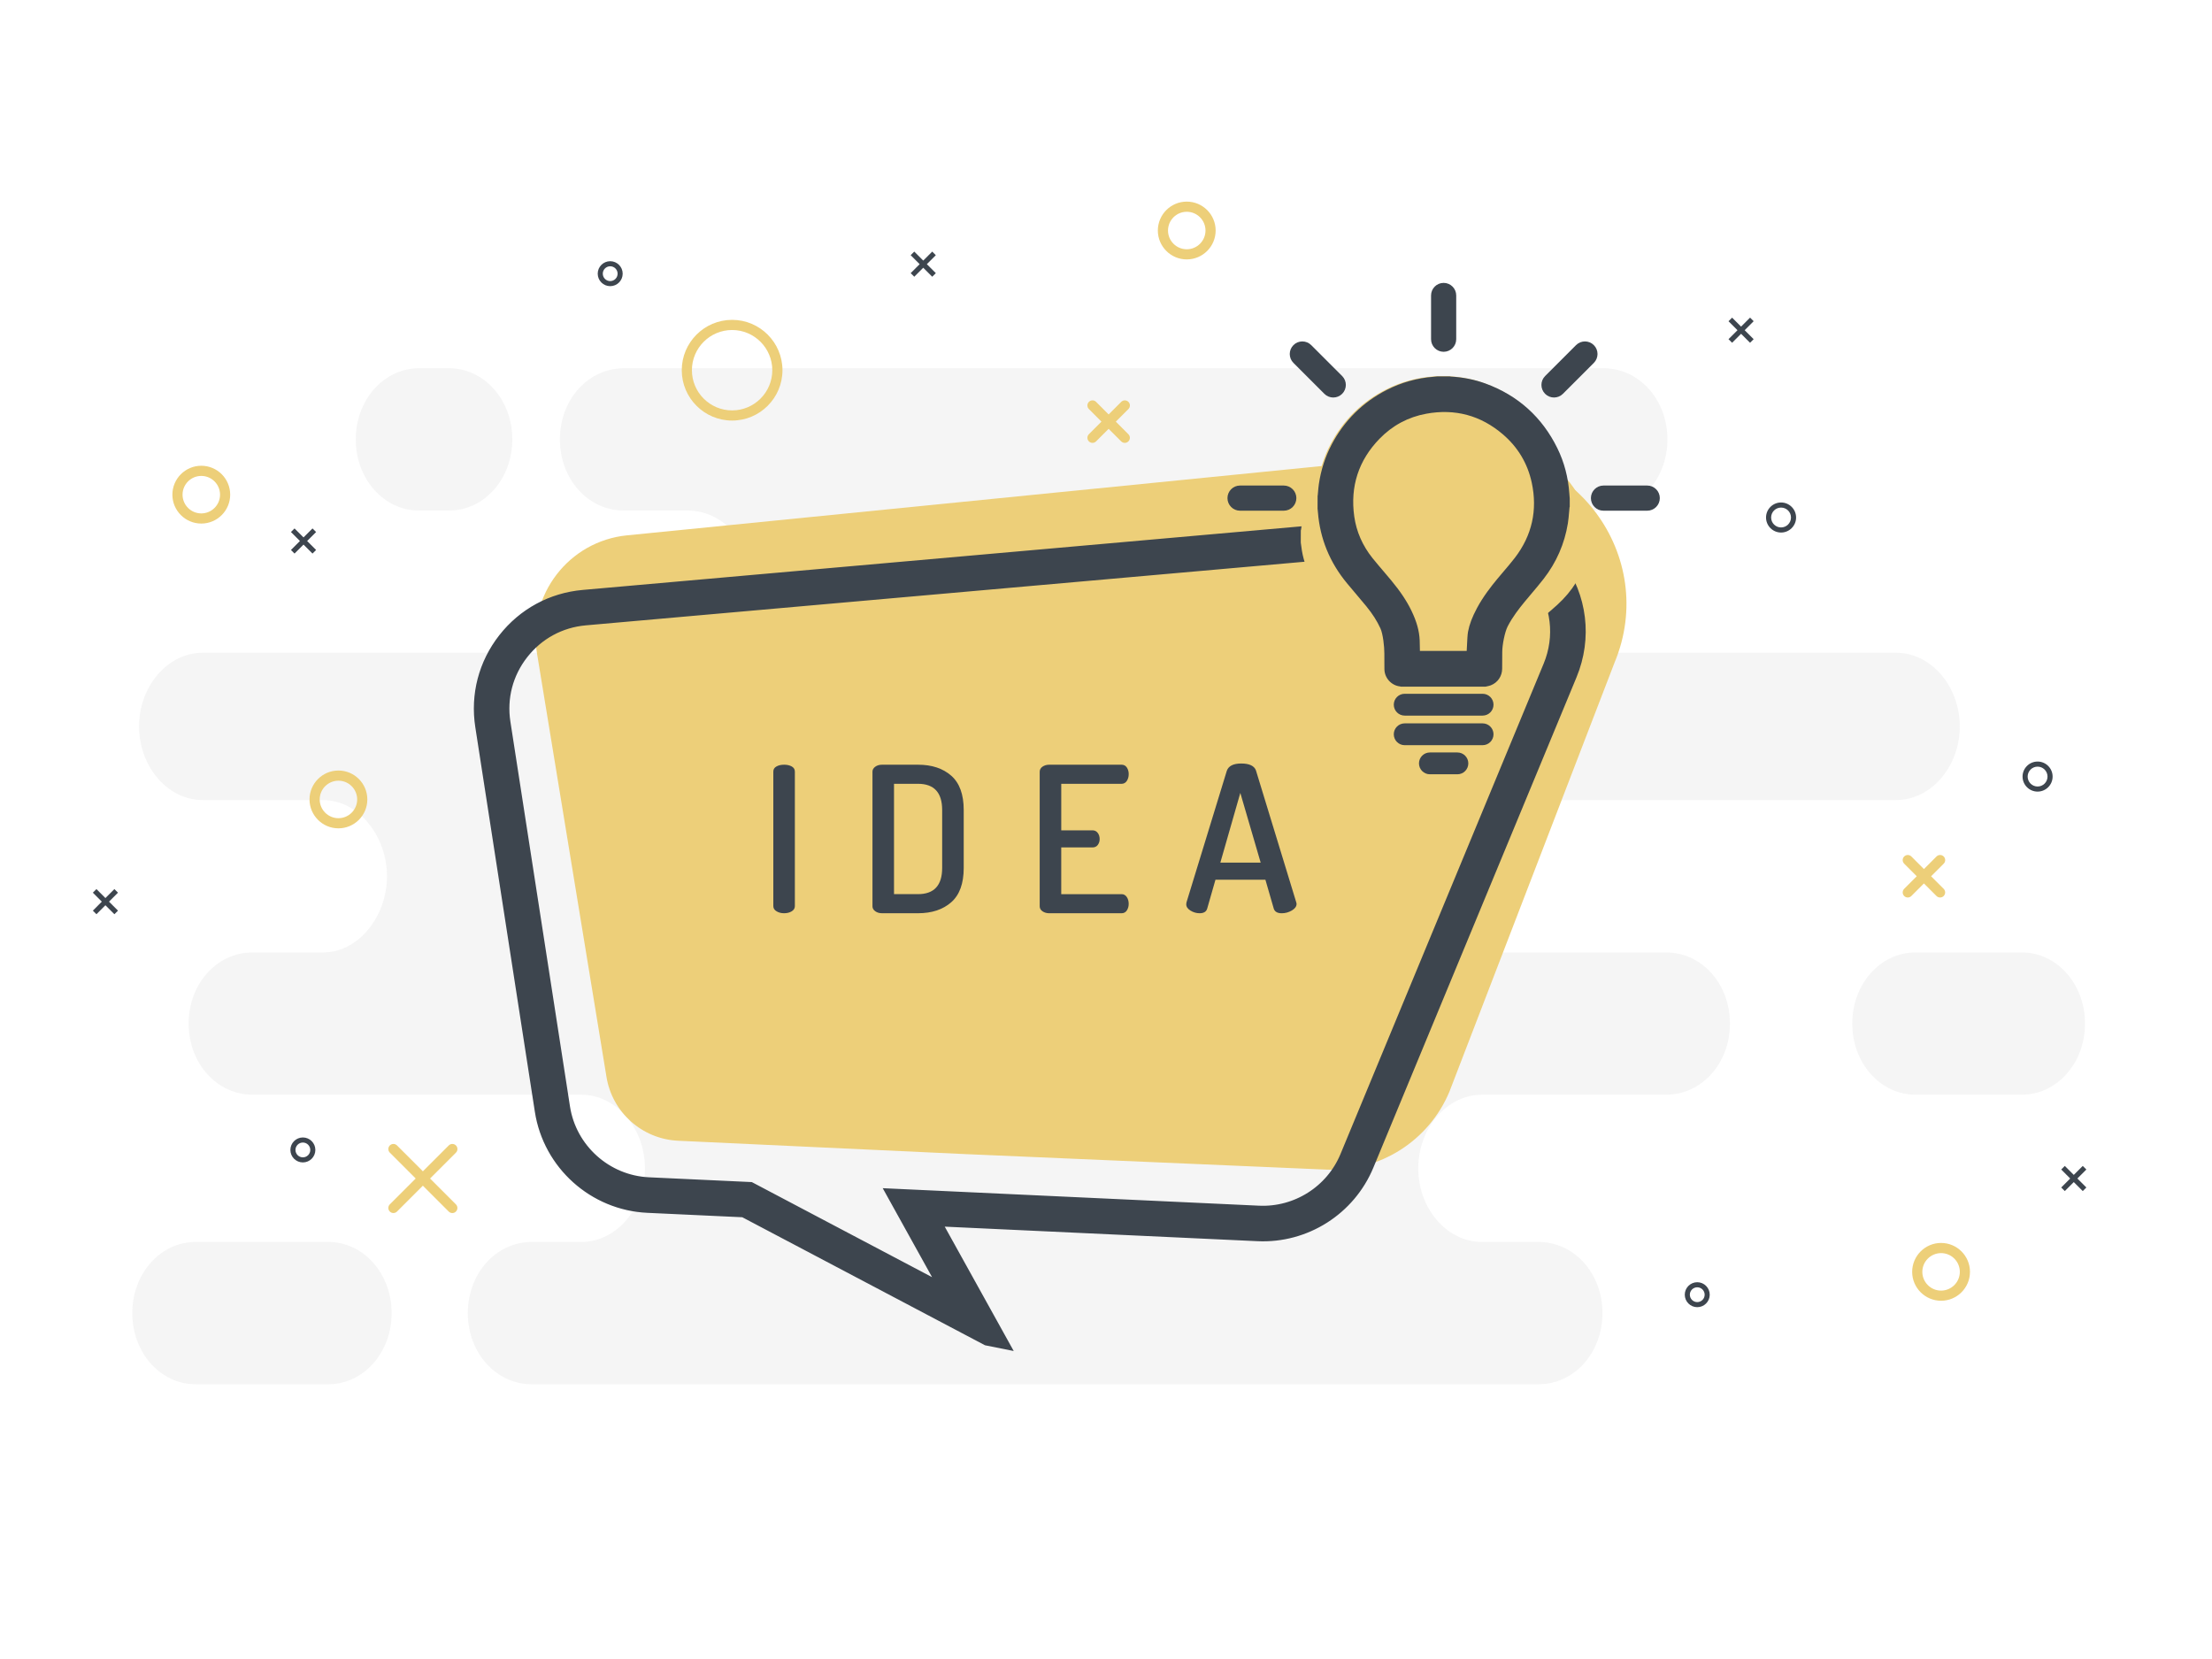 <?xml version="1.0" encoding="UTF-8"?>
<svg xmlns="http://www.w3.org/2000/svg" id="illustration" viewBox="0 0 1338.12 1003.59">
  <defs>
    <style>
      .cls-1 {
        stroke: #edcf79;
        stroke-width: 22.03px;
      }

      .cls-1, .cls-2 {
        fill: #edcf79;
      }

      .cls-1, .cls-3 {
        stroke-miterlimit: 10;
      }

      .cls-4 {
        fill: #252527;
      }

      .cls-5, .cls-3 {
        fill: #3d454e;
      }

      .cls-6 {
        fill: none;
        opacity: .05;
      }

      .cls-3 {
        stroke: #3d454e;
        stroke-width: 15.36px;
      }
    </style>
  </defs>
  <g id="bg" class="cls-6">
    <path class="cls-4" d="m1007.93,576.17h-196.38c-21.3,0-38.57-21.84-38.57-46.09s17.27-46.09,38.57-46.09h335.4c21.3,0,38.57-20.3,38.57-44.56s-17.27-44.56-38.57-44.56h-262.55c-21.3,0-38.57-18.76-38.57-43.02s17.27-43.02,38.57-43.02h85.7c21.3,0,38.57-18.76,38.57-43.02s-17.27-43.02-38.57-43.02H377.29c-21.3,0-38.57,18.76-38.57,43.02s17.27,43.02,38.57,43.02h38.56c21.3,0,38.57,18.76,38.57,43.02s-17.27,43.02-38.57,43.02H122.7c-21.3,0-38.57,20.3-38.57,44.56s17.27,44.56,38.57,44.56h72.85c21.3,0,38.57,21.84,38.57,46.09s-17.27,46.09-38.57,46.09h-42.85c-21.3,0-38.57,18.76-38.57,43.02s17.26,43.02,38.57,43.02h198.89c21.3,0,38.57,20.3,38.57,44.56s-17.27,44.56-38.57,44.56h-30c-21.3,0-38.57,18.76-38.57,43.02s17.27,43.02,38.57,43.02h609.21c21.3,0,38.57-18.76,38.57-43.02s-17.27-43.02-38.57-43.02h-34.28c-21.3,0-38.57-20.3-38.57-44.56s17.27-44.56,38.57-44.56h111.41c21.3,0,38.57-18.76,38.57-43.02s-17.27-43.02-38.57-43.02Zm-362.69-268c2.1.4,4.23.66,6.43.66h-12.86c2.2,0,4.33-.26,6.43-.66Z"></path>
    <path class="cls-4" d="m1223.1,576.17h-64.4c-21.09,0-38.19,19-38.19,43.02s17.1,43.02,38.19,43.02h64.4c21.09,0,38.19-19,38.19-43.02s-17.1-43.02-38.19-43.02Z"></path>
    <path class="cls-4" d="m198.72,751.33h-80.49c-21.09,0-38.19,19-38.19,43.02s17.1,43.02,38.19,43.02h80.49c21.09,0,38.19-19,38.19-43.02s-17.1-43.02-38.19-43.02Z"></path>
    <path class="cls-4" d="m253.41,308.83h18.31c21.09,0,38.19-19,38.19-43.02s-17.1-43.02-38.19-43.02h-18.31c-21.09,0-38.19,19-38.19,43.02s17.1,43.02,38.19,43.02Z"></path>
  </g>
  <path class="cls-2" d="m379.35,323.84c-35.29,3.52-60.29,36.1-54.55,71.1l42.02,256.15c3.36,21.67,21.51,37.97,43.41,38.99l72.42,3.37,100.82,4.69,219.15,9.41c32.16,1.38,61.77-17.43,74.18-47.13l99.86-259.49c26.93-64.45-24.81-134.27-94.31-127.27l-503,50.19Z"></path>
  <path class="cls-3" d="m598.46,806.49l-147.36-77.73-59.18-2.75c-30.54-1.42-56.09-24.38-60.77-54.59l-36.04-232.74c-2.76-17.83,1.85-35.46,12.97-49.67,11.12-14.2,27.15-22.9,45.11-24.49l528.11-46.74c22.67-2,44.24,7.75,57.71,26.1,13.47,18.35,16.31,41.85,7.59,62.88l-122.9,296.65c-10.37,25.04-35.53,41.03-62.61,39.76l-202.98-9.44,40.36,72.76Zm-297.29-368.76l36.04,232.74c4.23,27.33,27.36,48.1,54.98,49.39l60.55,2.82.61.32,129.72,68.43-35.69-64.34,213.98,9.95c24.5,1.11,47.26-13.32,56.65-35.98l122.9-296.65c7.88-19.02,5.31-40.29-6.87-56.89-12.18-16.6-31.69-25.41-52.21-23.61l-528.11,46.74c-16.26,1.44-30.75,9.31-40.82,22.16-10.06,12.85-14.23,28.81-11.73,44.94h0Z"></path>
  <g id="shapes2">
    <path class="cls-2" d="m121.77,316.72c-9.64,0-17.49-7.84-17.49-17.48s7.84-17.49,17.49-17.49,17.48,7.84,17.48,17.49-7.84,17.48-17.48,17.48Zm0-28.82c-6.25,0-11.34,5.09-11.34,11.34s5.09,11.34,11.34,11.34,11.34-5.09,11.34-11.34-5.09-11.34-11.34-11.34Z"></path>
    <path class="cls-2" d="m1174.23,786.87c-9.64,0-17.49-7.84-17.49-17.48s7.84-17.49,17.49-17.49,17.48,7.84,17.48,17.49-7.84,17.48-17.48,17.48Zm0-28.82c-6.25,0-11.34,5.09-11.34,11.34s5.09,11.34,11.34,11.34,11.34-5.09,11.34-11.34-5.09-11.34-11.34-11.34Z"></path>
    <path class="cls-2" d="m717.91,156.93c-9.64,0-17.49-7.84-17.49-17.48s7.84-17.49,17.49-17.49,17.48,7.84,17.48,17.49-7.84,17.48-17.48,17.48Zm0-28.82c-6.25,0-11.34,5.09-11.34,11.34s5.09,11.34,11.34,11.34,11.34-5.09,11.34-11.34-5.09-11.34-11.34-11.34Z"></path>
    <path class="cls-2" d="m442.88,254.41c-16.8,0-30.46-13.66-30.46-30.46s13.67-30.46,30.46-30.46,30.46,13.66,30.46,30.46-13.66,30.46-30.46,30.46Zm0-54.78c-13.41,0-24.32,10.91-24.32,24.32s10.91,24.32,24.32,24.32,24.31-10.91,24.31-24.32-10.91-24.32-24.31-24.32Z"></path>
    <path class="cls-2" d="m204.73,501.09c-9.64,0-17.49-7.84-17.49-17.48s7.84-17.49,17.49-17.49,17.48,7.84,17.48,17.49-7.84,17.48-17.48,17.48Zm0-28.82c-6.25,0-11.34,5.09-11.34,11.34s5.09,11.34,11.34,11.34,11.34-5.09,11.34-11.34-5.09-11.34-11.34-11.34Z"></path>
    <path class="cls-2" d="m260.17,712.92l15.65-15.65c1.2-1.2,1.2-3.14,0-4.35-1.2-1.2-3.15-1.2-4.35,0l-15.65,15.65-15.65-15.65c-1.2-1.2-3.15-1.2-4.35,0-1.2,1.2-1.2,3.14,0,4.35l15.65,15.65-15.65,15.64c-1.2,1.2-1.2,3.14,0,4.35.6.6,1.39.9,2.17.9s1.57-.3,2.17-.9l15.65-15.64,15.65,15.65c.6.6,1.39.9,2.17.9s1.57-.3,2.17-.9c1.2-1.2,1.2-3.14,0-4.35l-15.65-15.65Z"></path>
    <path class="cls-2" d="m1168.21,530.08l7.61-7.61c1.2-1.2,1.2-3.14,0-4.35-1.2-1.2-3.14-1.2-4.35,0l-7.61,7.61-7.6-7.61c-1.2-1.2-3.14-1.2-4.35,0-1.2,1.2-1.2,3.14,0,4.35l7.6,7.61-7.6,7.6c-1.2,1.2-1.2,3.14,0,4.35.6.6,1.39.9,2.17.9s1.57-.3,2.17-.9l7.6-7.6,7.61,7.6c.6.6,1.39.9,2.17.9s1.57-.3,2.17-.9c1.2-1.2,1.2-3.14,0-4.35l-7.61-7.6Z"></path>
    <path class="cls-2" d="m675.01,255.06l7.61-7.61c1.2-1.2,1.2-3.14,0-4.35-1.2-1.2-3.14-1.2-4.35,0l-7.61,7.61-7.6-7.61c-1.2-1.2-3.14-1.2-4.35,0-1.2,1.2-1.2,3.14,0,4.35l7.6,7.61-7.6,7.6c-1.2,1.2-1.2,3.14,0,4.35.6.6,1.39.9,2.17.9s1.57-.3,2.17-.9l7.6-7.6,7.61,7.6c.6.6,1.39.9,2.17.9s1.57-.3,2.17-.9c1.2-1.2,1.2-3.14,0-4.35l-7.61-7.6Z"></path>
  </g>
  <g id="shapes1">
    <g>
      <path class="cls-5" d="m1077.43,322.15c-5.01,0-9.09-4.08-9.09-9.09s4.08-9.09,9.09-9.09,9.09,4.08,9.09,9.09-4.08,9.09-9.09,9.09Zm0-15.1c-3.32,0-6.01,2.7-6.01,6.01s2.7,6.01,6.01,6.01,6.01-2.7,6.01-6.01-2.7-6.01-6.01-6.01Z"></path>
      <path class="cls-5" d="m1232.61,478.87c-5.01,0-9.09-4.08-9.09-9.09s4.08-9.09,9.09-9.09,9.09,4.08,9.09,9.09-4.08,9.09-9.09,9.09Zm0-15.1c-3.32,0-6.01,2.7-6.01,6.01s2.7,6.01,6.01,6.01,6.01-2.7,6.01-6.01-2.7-6.01-6.01-6.01Z"></path>
      <path class="cls-5" d="m1026.73,790.76c-4.16,0-7.55-3.39-7.55-7.55s3.39-7.55,7.55-7.55,7.55,3.39,7.55,7.55-3.39,7.55-7.55,7.55Zm0-12.03c-2.47,0-4.48,2.01-4.48,4.48s2.01,4.48,4.48,4.48,4.48-2.01,4.48-4.48-2.01-4.48-4.48-4.48Z"></path>
      <path class="cls-5" d="m369.13,173.11c-4.16,0-7.55-3.39-7.55-7.55s3.39-7.55,7.55-7.55,7.55,3.39,7.55,7.55-3.39,7.55-7.55,7.55Zm0-12.03c-2.47,0-4.48,2.01-4.48,4.48s2.01,4.48,4.48,4.48,4.48-2.01,4.48-4.48-2.01-4.48-4.48-4.48Z"></path>
      <path class="cls-5" d="m183.22,703.19c-4.16,0-7.55-3.39-7.55-7.55s3.39-7.55,7.55-7.55,7.55,3.39,7.55,7.55-3.39,7.55-7.55,7.55Zm0-12.03c-2.47,0-4.48,2.01-4.48,4.48s2.01,4.48,4.48,4.48,4.48-2.01,4.48-4.48-2.01-4.48-4.48-4.48Z"></path>
      <polygon class="cls-5" points="566.11 154.37 563.94 152.19 558.5 157.63 553.07 152.19 550.9 154.37 556.33 159.8 550.9 165.23 553.07 167.4 558.5 161.97 563.94 167.4 566.11 165.23 560.68 159.8 566.11 154.37"></polygon>
      <polygon class="cls-5" points="1262.12 707.48 1259.94 705.31 1254.51 710.74 1249.08 705.31 1246.91 707.48 1252.34 712.92 1246.91 718.35 1249.08 720.52 1254.51 715.09 1259.94 720.52 1262.12 718.35 1256.68 712.92 1262.12 707.48"></polygon>
      <g>
        <rect class="cls-5" x="1044.02" y="198.21" width="18.44" height="3.07" transform="translate(167.25 803.26) rotate(-45)"></rect>
        <rect class="cls-5" x="1051.7" y="190.53" width="3.07" height="18.44" transform="translate(167.25 803.26) rotate(-45)"></rect>
      </g>
      <polygon class="cls-5" points="71.38 540.01 69.2 537.84 63.77 543.27 58.34 537.84 56.17 540.01 61.6 545.44 56.17 550.88 58.34 553.05 63.77 547.62 69.2 553.05 71.38 550.88 65.94 545.44 71.38 540.01"></polygon>
      <polygon class="cls-5" points="191.22 321.84 189.04 319.67 183.61 325.1 178.18 319.67 176.01 321.84 181.44 327.27 176.01 332.7 178.18 334.87 183.61 329.44 189.04 334.87 191.22 332.7 185.79 327.27 191.22 321.84"></polygon>
    </g>
  </g>
  <g>
    <path class="cls-5" d="m467.81,548.15v-81.37c0-1.39.63-2.44,1.91-3.13,1.27-.7,2.81-1.05,4.61-1.05s3.34.35,4.61,1.05c1.27.7,1.9,1.74,1.9,3.13v81.37c0,1.31-.64,2.36-1.9,3.13-1.27.78-2.81,1.17-4.61,1.17s-3.24-.39-4.55-1.17c-1.31-.78-1.97-1.82-1.97-3.13Z"></path>
    <path class="cls-5" d="m527.79,548.27v-81.49c0-1.15.55-2.13,1.66-2.95,1.11-.82,2.48-1.23,4.12-1.23h21.76c8.36,0,15.06,2.21,20.1,6.64,5.04,4.42,7.56,11.35,7.56,20.77v35.03c0,9.42-2.52,16.35-7.56,20.77-5.04,4.42-11.74,6.64-20.1,6.64h-21.76c-1.64,0-3.01-.41-4.12-1.23-1.11-.82-1.66-1.8-1.66-2.95Zm13.03-7.37h14.5c9.75,0,14.63-5.29,14.63-15.86v-35.03c0-10.57-4.88-15.86-14.63-15.86h-14.5v66.74Z"></path>
    <path class="cls-5" d="m628.95,548.15v-81.25c0-1.31.57-2.36,1.72-3.13,1.15-.78,2.5-1.17,4.06-1.17h43.76c1.39,0,2.46.57,3.2,1.72.74,1.15,1.11,2.46,1.11,3.93,0,1.64-.39,3.03-1.17,4.18-.78,1.15-1.82,1.72-3.13,1.72h-36.51v28.15h18.93c1.31,0,2.35.51,3.13,1.54.78,1.02,1.17,2.27,1.17,3.75,0,1.31-.37,2.48-1.11,3.5-.74,1.02-1.8,1.54-3.2,1.54h-18.93v28.27h36.51c1.31,0,2.36.57,3.13,1.72.78,1.15,1.17,2.54,1.17,4.18,0,1.47-.37,2.79-1.11,3.93-.74,1.15-1.8,1.72-3.2,1.72h-43.76c-1.56,0-2.91-.39-4.06-1.17-1.15-.78-1.72-1.82-1.72-3.13Z"></path>
    <path class="cls-5" d="m717.61,547.05c0-.49.04-.86.12-1.1l24.41-79.66c1.04-2.95,3.96-4.42,8.74-4.42s7.82,1.37,8.87,4.12l24.34,79.65c.16.51.25.9.25,1.16,0,1.54-.96,2.87-2.87,3.99-1.91,1.12-3.94,1.67-6.07,1.67-2.59,0-4.19-.89-4.82-2.68l-5.09-17.61h-30.21l-5.03,17.56c-.57,1.82-2.09,2.72-4.54,2.72-1.96,0-3.8-.53-5.52-1.59-1.72-1.07-2.58-2.33-2.58-3.8Zm20.62-25.21h24.4l-12.32-42.18-12.08,42.18Z"></path>
  </g>
  <path class="cls-2" d="m948.52,309.75c.09-1.01.17-2.02.27-3.03.02-.06.04-.11.06-.17l.06-.18v-4.94l-.08-.98c-.05-.62-.11-1.24-.15-1.87-.65-9.84-3.09-19.13-7.25-27.6-9.21-18.78-23.83-31.94-43.46-39.12-6.55-2.4-13.64-3.82-21.07-4.23-.02,0-.05-.01-.07-.02-.07-.02-.13-.04-.2-.05l-.14-.03h-7.58l-.82.08c-.48.05-.95.1-1.43.14-10,.76-19.52,3.42-28.3,7.89-14.6,7.45-25.87,18.59-33.5,33.12-3.9,7.43-6.49,15.49-7.72,23.96-.22,1.51-.35,3.04-.48,4.52-.06.71-.12,1.42-.19,2.13,0,.09-.03.17-.05.26-.02.07-.03.14-.04.21l-.02,7.67.08.81c.05.46.1.92.14,1.39,1.25,15.96,7.17,30.41,17.59,42.97,1.71,2.06,3.47,4.14,5.17,6.15,2.18,2.57,4.44,5.23,6.6,7.88,3.66,4.48,6.43,8.82,8.46,13.29,1.56,3.43,2.38,11.14,2.36,15.15-.01,2.09,0,4.22.02,6.28,0,1.06.01,2.12.02,3.18.02,5.31,4.18,9.91,9.44,10.47.03,0,.07.02.1.03.06.02.13.04.19.06l.16.04h51.38l.15-.04c.28-.07.57-.13.85-.19.69-.15,1.39-.3,2.1-.58,4.14-1.6,6.83-5.53,6.85-10.01,0-1.54.02-3.08.03-4.62.01-1.85.03-3.7.03-5.56,0-4.12,1.48-11.94,3.29-15.47,2.9-5.64,6.84-10.71,10.31-14.92,1.35-1.63,2.74-3.28,4.09-4.88,2.45-2.9,4.98-5.89,7.35-8.94,7.72-9.92,12.65-21.2,14.65-33.51.36-2.25.56-4.54.74-6.76Z"></path>
  <path class="cls-1" d="m950.06,329.05c.09-.72.17-1.44.27-2.16.02-.04.04-.08.06-.12l.06-.13v-3.52l-.08-.69c-.05-.44-.11-.88-.15-1.33-.65-7-3.09-13.61-7.25-19.64-9.21-13.36-23.83-22.73-43.46-27.83-6.55-1.7-13.64-2.72-21.07-3.01-.02,0-.05,0-.07-.01-.07-.01-.13-.03-.2-.04l-.14-.02h-7.58l-.82.06c-.48.04-.95.07-1.43.1-10,.54-19.52,2.43-28.3,5.62-14.6,5.3-25.87,13.23-33.5,23.57-3.9,5.28-6.49,11.02-7.72,17.05-.22,1.07-.35,2.16-.48,3.22-.06.51-.12,1.01-.19,1.52,0,.06-.03.12-.05.18-.02.05-.03.1-.04.15l-.02,5.46.08.57c.05.33.1.66.14.99,1.25,11.35,7.17,21.64,17.59,30.58,1.71,1.47,3.47,2.95,5.17,4.38,2.18,1.83,4.44,3.72,6.6,5.61,3.66,3.19,6.43,6.28,8.46,9.46,1.56,2.44,2.38,7.92,2.36,10.78-.01,1.49,0,3,.02,4.47,0,.75.01,1.51.02,2.26.02,3.78,4.18,7.05,9.44,7.45.03,0,.07.01.1.02.06.01.13.03.19.04l.16.03h51.38l.15-.03c.28-.05.57-.09.85-.14.69-.11,1.39-.22,2.1-.41,4.14-1.14,6.83-3.93,6.85-7.12,0-1.1.02-2.19.03-3.29.01-1.32.03-2.64.03-3.95,0-2.93,1.48-8.5,3.29-11.01,2.9-4.01,6.84-7.62,10.31-10.62,1.35-1.16,2.74-2.34,4.09-3.47,2.45-2.06,4.98-4.19,7.35-6.36,7.72-7.06,12.65-15.08,14.65-23.84.36-1.6.56-3.23.74-4.81Z"></path>
  <g>
    <path class="cls-5" d="m949.2,309.91c.09-1.01.17-2.02.27-3.03.02-.06.04-.11.06-.17l.06-.18v-4.94l-.08-.98c-.05-.62-.11-1.24-.15-1.87-.65-9.84-3.09-19.13-7.25-27.6-9.21-18.78-23.83-31.94-43.46-39.12-6.55-2.4-13.64-3.82-21.07-4.23-.02,0-.05-.01-.07-.02-.07-.02-.13-.04-.2-.05l-.14-.03h-7.58l-.82.08c-.48.05-.95.1-1.43.14-10,.76-19.52,3.42-28.3,7.89-14.6,7.45-25.87,18.59-33.5,33.12-3.9,7.43-6.49,15.49-7.72,23.96-.22,1.51-.35,3.04-.48,4.52-.06.71-.12,1.42-.19,2.13,0,.09-.03.17-.05.26-.02.07-.03.14-.04.21l-.02,7.67.08.81c.05.46.1.92.14,1.39,1.25,15.96,7.17,30.41,17.59,42.97,1.71,2.06,3.47,4.14,5.17,6.15,2.18,2.57,4.44,5.23,6.6,7.88,3.66,4.48,6.43,8.82,8.46,13.29,1.56,3.43,2.38,11.14,2.36,15.15-.01,2.09,0,4.22.02,6.28,0,1.06.01,2.12.02,3.18.02,5.31,4.18,9.91,9.44,10.47.03,0,.07.02.1.03.06.02.13.04.19.06l.16.04h51.38l.15-.04c.28-.07.57-.13.85-.19.69-.15,1.39-.3,2.1-.58,4.14-1.6,6.83-5.53,6.85-10.01,0-1.54.02-3.08.03-4.62.01-1.85.03-3.7.03-5.56,0-4.12,1.48-11.94,3.29-15.47,2.9-5.64,6.84-10.71,10.31-14.92,1.35-1.63,2.74-3.28,4.09-4.88,2.45-2.9,4.98-5.89,7.35-8.94,7.72-9.92,12.65-21.2,14.65-33.51.36-2.25.56-4.54.74-6.76Zm-32.84,27.57c-2.16,2.81-4.51,5.56-6.79,8.23-1.24,1.46-2.53,2.97-3.77,4.47-3.77,4.55-8.57,10.68-12.31,17.66-2.92,5.47-4.59,9.88-5.42,14.3-.33,1.78-.49,5.21-.63,8.25-.06,1.28-.12,2.51-.18,3.39-5.9-.01-11.81-.01-17.71-.01-1.85,0-3.7,0-5.56,0h-5.03c-.02-.94-.05-2.2-.07-3.36-.03-1.32-.05-2.52-.07-3-.22-5.68-1.81-11.4-5.01-18.01-2.84-5.87-6.74-11.71-12.28-18.38-1.49-1.8-3.03-3.6-4.52-5.35-2.24-2.62-4.55-5.34-6.74-8.06-6.04-7.54-9.75-16.03-11.04-25.22-2.53-18.1,2.61-33.89,15.27-46.94,7.83-8.06,17.35-13.17,28.31-15.17,17.37-3.18,32.95,1.01,46.31,12.45,9.09,7.77,14.96,17.58,17.47,29.16,3.62,16.74.17,32.09-10.25,45.62Z"></path>
    <path class="cls-5" d="m896.88,419.69h-47.13c-3.65,0-6.6,2.96-6.6,6.6s2.96,6.6,6.6,6.6h47.13c3.65,0,6.6-2.96,6.6-6.6s-2.96-6.6-6.6-6.6Z"></path>
    <path class="cls-5" d="m896.88,437.59h-47.13c-3.65,0-6.6,2.96-6.6,6.6s2.96,6.6,6.6,6.6h47.13c3.65,0,6.6-2.96,6.6-6.6s-2.96-6.6-6.6-6.6Z"></path>
    <path class="cls-5" d="m881.64,455.19h-16.65c-3.65,0-6.6,2.96-6.6,6.6s2.96,6.6,6.6,6.6h16.65c3.65,0,6.6-2.96,6.6-6.6s-2.96-6.6-6.6-6.6Z"></path>
    <path class="cls-5" d="m873.31,212.81c4.2,0,7.61-3.41,7.61-7.61v-26.46c0-4.2-3.41-7.61-7.61-7.61s-7.61,3.41-7.61,7.61v26.46c0,4.2,3.41,7.61,7.61,7.61Z"></path>
    <path class="cls-5" d="m945.46,238.24l18.71-18.71c2.97-2.97,2.97-7.79,0-10.76h0c-2.97-2.97-7.79-2.97-10.76,0l-18.71,18.71c-2.97,2.97-2.97,7.79,0,10.76,2.97,2.97,7.79,2.97,10.76,0Z"></path>
    <path class="cls-5" d="m801.16,238.24c2.97,2.97,7.79,2.97,10.76,0,2.97-2.97,2.97-7.79,0-10.76l-18.71-18.71c-2.97-2.97-7.79-2.97-10.76,0h0c-2.97,2.97-2.97,7.79,0,10.76l18.71,18.71Z"></path>
    <path class="cls-5" d="m996.47,293.72h-26.46c-4.2,0-7.61,3.41-7.61,7.61s3.41,7.61,7.61,7.61h26.46c4.2,0,7.61-3.41,7.61-7.61s-3.41-7.61-7.61-7.61Z"></path>
    <path class="cls-5" d="m784.22,301.33c0-4.2-3.41-7.61-7.61-7.61h-26.46c-4.2,0-7.61,3.41-7.61,7.61s3.41,7.61,7.61,7.61h26.46c4.2,0,7.61-3.41,7.61-7.61Z"></path>
  </g>
</svg>
